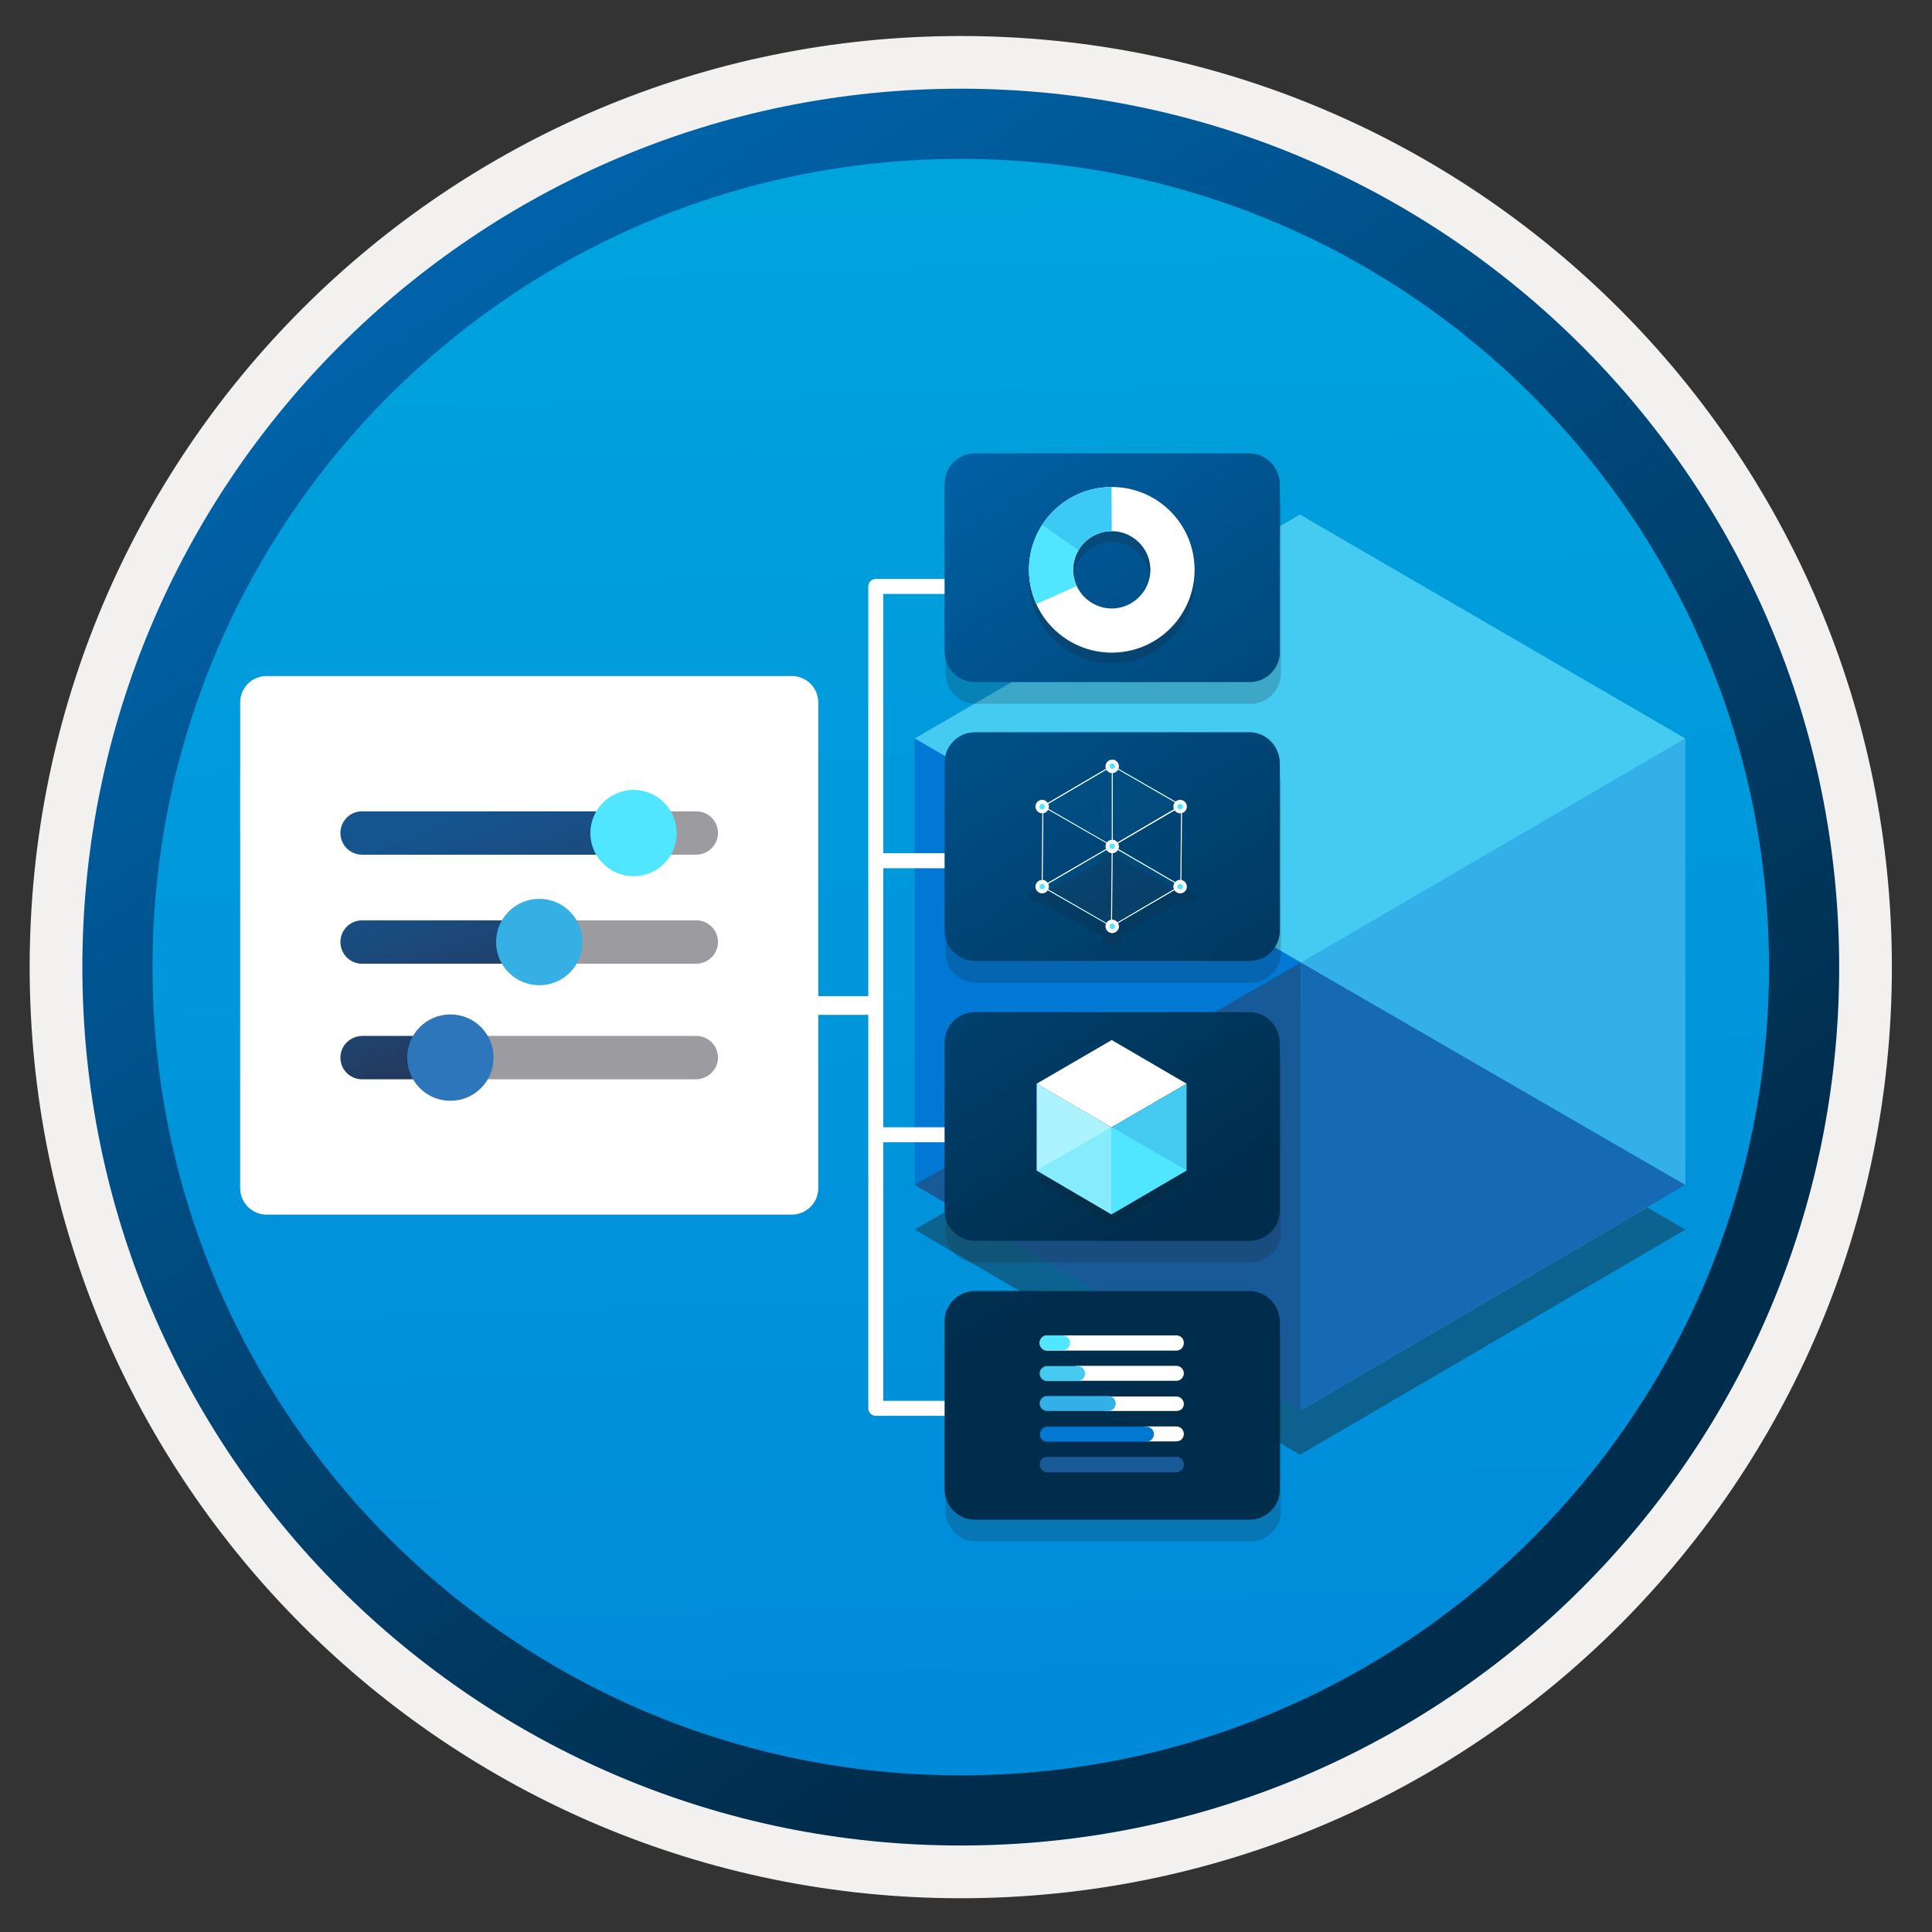 <svg width="103" height="103" viewBox="0 0 103 103" fill="none" xmlns="http://www.w3.org/2000/svg">
<rect x="0" y="0" width="103" height="103" fill="#333333" stroke="none"/>
<path d="M51.221 98.37C25.371 98.37 4.411 77.42 4.411 51.56C4.411 25.7 25.371 4.75 51.221 4.75C77.071 4.75 98.031 25.71 98.031 51.56C98.031 77.41 77.071 98.37 51.221 98.37Z" fill="url(#paint0_linear_333_27730)"/>
<path fill-rule="evenodd" clip-rule="evenodd" d="M97.121 51.56C97.121 76.91 76.571 97.46 51.221 97.46C25.871 97.46 5.321 76.91 5.321 51.56C5.321 26.21 25.871 5.66 51.221 5.66C76.571 5.66 97.121 26.21 97.121 51.56ZM51.221 1.92C78.641 1.92 100.861 24.14 100.861 51.56C100.861 78.98 78.631 101.2 51.221 101.2C23.801 101.2 1.581 78.97 1.581 51.56C1.581 24.14 23.801 1.92 51.221 1.92Z" fill="#F2F1F0"/>
<path fill-rule="evenodd" clip-rule="evenodd" d="M94.311 51.559C94.311 75.359 75.021 94.65 51.221 94.65C27.421 94.65 8.131 75.359 8.131 51.559C8.131 27.759 27.421 8.47 51.221 8.47C75.021 8.47 94.311 27.759 94.311 51.559ZM51.221 4.729C77.081 4.729 98.051 25.7 98.051 51.559C98.051 77.419 77.081 98.389 51.221 98.389C25.361 98.389 4.391 77.419 4.391 51.559C4.391 25.7 25.351 4.729 51.221 4.729Z" fill="url(#paint1_linear_333_27730)"/>
<path opacity="0.4" d="M89.853 65.554L69.308 77.556L48.764 65.554L69.304 53.612L89.853 65.554Z" fill="#1F1D20"/>
<path d="M89.853 39.372V63.177L69.356 75.179V51.318L89.853 39.372Z" fill="#32B0E7"/>
<path d="M89.853 39.372L69.356 51.322L48.764 39.372L69.304 27.431L89.853 39.372Z" fill="#45CAF2"/>
<path d="M69.356 51.318V75.179L48.764 63.172V39.372L69.356 51.318Z" fill="#0078D4"/>
<path d="M48.764 63.172L69.356 51.317V75.178L48.764 63.172Z" fill="#185A97"/>
<path d="M89.853 63.176L69.356 51.317V75.178L89.853 63.176Z" fill="#156AB3"/>
<path fill-rule="evenodd" clip-rule="evenodd" d="M46.691 60.097H57.975V60.897H46.691V60.097Z" fill="white"/>
<path fill-rule="evenodd" clip-rule="evenodd" d="M46.691 45.487H57.975V46.287H46.691V45.487Z" fill="white"/>
<path fill-rule="evenodd" clip-rule="evenodd" d="M46.291 31.265C46.291 31.044 46.47 30.865 46.691 30.865H57.975V31.665H47.091V74.681H57.964V75.481H46.691C46.47 75.481 46.291 75.302 46.291 75.081V31.265Z" fill="white"/>
<path fill-rule="evenodd" clip-rule="evenodd" d="M38.245 53.105H46.724V54.105H38.245V53.105Z" fill="white"/>
<path opacity="0.2" d="M66.651 25.325H52.035C51.144 25.325 50.413 26.043 50.413 26.948V35.898C50.413 36.789 51.131 37.52 52.035 37.52H66.664C67.555 37.534 68.287 36.802 68.287 35.911V26.961C68.273 26.057 67.555 25.325 66.651 25.325Z" fill="#1F1D21"/>
<path opacity="0.2" d="M66.651 55.115H52.035C51.144 55.115 50.413 55.833 50.413 56.738V65.688C50.413 66.579 51.131 67.31 52.035 67.31H66.664C67.555 67.31 68.287 66.592 68.287 65.688V56.751C68.273 55.847 67.555 55.115 66.651 55.115Z" fill="#1F1D21"/>
<path opacity="0.2" d="M66.651 40.193H52.035C51.144 40.193 50.413 40.911 50.413 41.816V50.766C50.413 51.657 51.131 52.389 52.035 52.389H66.664C67.555 52.402 68.287 51.67 68.287 50.766V41.816C68.273 40.925 67.555 40.193 66.651 40.193Z" fill="#1F1D21"/>
<path opacity="0.2" d="M66.651 69.983H52.035C51.144 69.983 50.413 70.701 50.413 71.606V80.556C50.413 81.447 51.131 82.179 52.035 82.179H66.664C67.555 82.179 68.287 81.46 68.287 80.556V71.606C68.273 70.715 67.555 69.983 66.651 69.983Z" fill="#1F1D21"/>
<path d="M66.597 24.168H51.982C51.091 24.168 50.359 24.886 50.359 25.79V34.741C50.359 35.632 51.078 36.363 51.982 36.363H66.611C67.502 36.376 68.233 35.645 68.233 34.754V25.79C68.207 24.886 67.489 24.168 66.597 24.168Z" fill="url(#paint2_linear_333_27730)"/>
<path d="M66.597 53.958H51.982C51.091 53.958 50.359 54.676 50.359 55.581V64.531C50.359 65.422 51.078 66.153 51.982 66.153H66.611C67.502 66.153 68.233 65.435 68.233 64.531V55.581C68.207 54.676 67.489 53.958 66.597 53.958Z" fill="url(#paint3_linear_333_27730)"/>
<path d="M66.597 39.036H51.982C51.091 39.036 50.359 39.754 50.359 40.659V49.609C50.359 50.5 51.078 51.231 51.982 51.231H66.611C67.502 51.245 68.233 50.513 68.233 49.609V40.659C68.207 39.754 67.489 39.036 66.597 39.036Z" fill="url(#paint4_linear_333_27730)"/>
<path d="M66.597 68.826H51.982C51.091 68.826 50.359 69.544 50.359 70.449V79.399C50.359 80.29 51.078 81.021 51.982 81.021H66.611C67.502 81.021 68.233 80.303 68.233 79.399V70.449C68.207 69.558 67.489 68.826 66.597 68.826Z" fill="url(#paint5_linear_333_27730)"/>
<path d="M62.715 76.047H61.093C60.867 76.047 60.694 76.233 60.694 76.446C60.694 76.672 60.88 76.845 61.093 76.845H62.715C62.941 76.845 63.114 76.672 63.114 76.446C63.114 76.233 62.941 76.047 62.715 76.047Z" fill="white"/>
<path d="M62.715 72.816H57.435C57.209 72.816 57.037 73.003 57.037 73.215C57.037 73.442 57.223 73.614 57.435 73.614H62.715C62.941 73.614 63.114 73.428 63.114 73.215C63.114 73.003 62.941 72.816 62.715 72.816Z" fill="white"/>
<path d="M62.715 74.452H58.938C58.712 74.452 59.058 74.638 59.058 74.851C59.058 75.077 58.712 75.224 58.938 75.224H62.715C62.941 75.224 63.114 75.077 63.114 74.851C63.114 74.638 62.941 74.452 62.715 74.452Z" fill="white"/>
<path d="M62.715 71.193H55.827C55.601 71.193 55.428 71.379 55.428 71.592V71.606C55.428 71.832 55.614 72.005 55.827 72.005H62.715C62.942 72.005 63.114 71.818 63.114 71.592C63.114 71.366 62.942 71.193 62.715 71.193Z" fill="white"/>
<path d="M55.827 71.991H56.651C56.877 71.991 57.05 71.805 57.05 71.592C57.05 71.379 56.864 71.193 56.651 71.193H55.827C55.601 71.193 55.428 71.379 55.428 71.592C55.428 71.805 55.601 71.991 55.827 71.991Z" fill="#50E6FF"/>
<path d="M55.826 73.627H57.449C57.675 73.627 57.848 73.441 57.848 73.228C57.848 73.002 57.662 72.829 57.449 72.829H55.826C55.6 72.829 55.427 73.015 55.427 73.228C55.427 73.441 55.6 73.627 55.826 73.627Z" fill="#45CAF2"/>
<path d="M55.827 76.859H61.12C61.346 76.859 61.519 76.673 61.519 76.46C61.519 76.234 61.333 76.061 61.12 76.061H55.84C55.614 76.061 55.441 76.248 55.441 76.46C55.428 76.673 55.601 76.859 55.827 76.859Z" fill="#0078D1"/>
<path d="M55.826 75.223H59.085C59.311 75.223 59.484 75.037 59.484 74.824C59.484 74.598 59.297 74.425 59.085 74.425H55.826C55.6 74.425 55.427 74.611 55.427 74.824C55.427 75.037 55.6 75.223 55.826 75.223Z" fill="#32B0E7"/>
<path d="M55.826 78.495H62.715C62.941 78.495 63.114 78.308 63.114 78.082V78.069C63.114 77.843 62.928 77.67 62.715 77.67H55.826C55.6 77.67 55.427 77.856 55.427 78.069C55.427 78.308 55.6 78.495 55.826 78.495Z" fill="#185A97"/>
<path opacity="0.15" d="M59.27 60.634L63.26 62.961L59.257 65.288L55.267 62.961L59.27 60.634Z" fill="#1F1D20"/>
<path d="M59.257 60.102V64.743L55.267 62.403V57.774L59.257 60.102Z" fill="#ACF3FD"/>
<path d="M59.27 55.447L63.26 57.775L59.257 60.102L55.267 57.775L59.27 55.447Z" fill="white"/>
<path d="M63.26 57.774V62.403L59.257 64.743V60.102L63.26 57.774Z" fill="#45CAF2"/>
<path d="M59.257 64.73V60.089L63.26 62.39L59.257 64.73Z" fill="#50E6FF"/>
<path d="M59.257 64.73V60.089L55.267 62.39L59.257 64.73Z" fill="#84ECFD"/>
<g opacity="0.4">
<path opacity="0.4" d="M63.539 47.547C63.353 47.441 63.1 47.441 62.874 47.494L59.842 45.818C59.895 45.712 59.842 45.579 59.696 45.499C59.47 45.366 59.097 45.366 58.898 45.499C58.712 45.605 58.672 45.778 58.818 45.911L55.733 47.534C55.507 47.428 55.174 47.428 54.975 47.547C54.749 47.68 54.749 47.88 54.975 48.013C55.121 48.106 55.321 48.119 55.507 48.106L58.778 49.901C58.672 50.034 58.685 50.18 58.871 50.287C59.097 50.42 59.47 50.42 59.669 50.287C59.855 50.18 59.895 50.008 59.749 49.874L62.834 48.053C63.06 48.146 63.353 48.132 63.553 48.013C63.779 47.88 63.779 47.667 63.539 47.547Z" fill="#1F1D21"/>
</g>
<g opacity="0.25">
<path opacity="0.25" d="M55.573 42.986L59.27 40.818L62.967 42.946L59.27 45.114L55.573 42.986Z" fill="#1E9FE0"/>
</g>
<g opacity="0.25">
<path opacity="0.25" d="M55.534 47.268L59.271 45.101L62.928 47.228L59.231 49.396L55.534 47.268Z" fill="#1E9FE0"/>
</g>
<g opacity="0.05">
<path opacity="0.05" d="M59.27 45.114L59.23 49.396L62.927 47.229L62.967 42.946L59.27 45.114Z" fill="#1E9FE0"/>
</g>
<g opacity="0.05">
<path opacity="0.05" d="M55.574 42.986L55.534 47.268L59.271 45.101V40.818L55.574 42.986Z" fill="#1E9FE0"/>
</g>
<path d="M59.297 45.127C59.297 45.127 59.283 45.127 59.297 45.127L55.586 42.999C55.573 42.999 55.573 42.986 55.573 42.986C55.573 42.972 55.573 42.972 55.586 42.972L59.283 40.805C59.297 40.805 59.297 40.805 59.31 40.805L63.007 42.932C63.02 42.932 63.02 42.946 63.02 42.946C63.02 42.959 63.02 42.959 63.007 42.959L59.297 45.127C59.297 45.127 59.31 45.127 59.297 45.127ZM55.653 42.986L59.297 45.087L62.94 42.946L59.297 40.845L55.653 42.986Z" fill="#50E6FF"/>
<path d="M59.258 49.409L55.547 47.281C55.534 47.281 55.534 47.268 55.534 47.268C55.534 47.255 55.534 47.255 55.547 47.255L59.284 45.087C59.297 45.087 59.297 45.087 59.311 45.087L62.968 47.215C62.981 47.215 62.981 47.228 62.981 47.228C62.981 47.228 62.981 47.241 62.968 47.241L59.258 49.409C59.271 49.409 59.271 49.409 59.258 49.409ZM55.614 47.268L59.258 49.369L62.901 47.228L59.284 45.127L55.614 47.268Z" fill="#50E6FF"/>
<path d="M59.257 49.409C59.257 49.409 59.243 49.409 59.257 49.409C59.243 49.396 59.23 49.396 59.23 49.382L59.27 45.1C59.27 45.087 59.27 45.087 59.283 45.087L62.98 42.919C62.993 42.919 62.993 42.919 63.007 42.919C63.02 42.919 63.02 42.932 63.02 42.946L62.98 47.228C62.98 47.241 62.98 47.241 62.967 47.241L59.257 49.409C59.257 49.409 59.27 49.409 59.257 49.409ZM59.323 45.127L59.283 49.356L62.927 47.228L62.967 42.999L59.323 45.127Z" fill="white"/>
<path d="M55.56 47.295C55.547 47.281 55.534 47.281 55.534 47.268L55.574 42.986C55.574 42.972 55.574 42.972 55.587 42.972L59.284 40.805C59.297 40.805 59.297 40.805 59.311 40.805C59.324 40.805 59.324 40.818 59.324 40.818V45.1C59.324 45.114 59.324 45.114 59.311 45.114L55.56 47.295C55.574 47.295 55.574 47.295 55.56 47.295ZM55.627 42.999L55.587 47.228L59.271 45.087V40.858L55.627 42.999Z" fill="white"/>
<path d="M59.297 45.127C59.297 45.127 59.283 45.127 59.297 45.127L55.586 42.999C55.573 42.999 55.573 42.986 55.573 42.986C55.573 42.972 55.573 42.972 55.586 42.972L59.283 40.805C59.297 40.805 59.297 40.805 59.31 40.805L63.007 42.932C63.02 42.932 63.02 42.946 63.02 42.946C63.02 42.959 63.02 42.959 63.007 42.959L59.297 45.127C59.297 45.127 59.31 45.127 59.297 45.127ZM55.653 42.986L59.297 45.087L62.94 42.946L59.297 40.845L55.653 42.986Z" fill="white"/>
<path d="M59.258 49.409L55.547 47.281C55.534 47.281 55.534 47.268 55.534 47.268C55.534 47.255 55.534 47.255 55.547 47.255L59.284 45.087C59.297 45.087 59.297 45.087 59.311 45.087L62.968 47.215C62.981 47.215 62.981 47.228 62.981 47.228C62.981 47.228 62.981 47.241 62.968 47.241L59.258 49.409C59.271 49.409 59.271 49.409 59.258 49.409ZM55.614 47.268L59.258 49.369L62.901 47.228L59.284 45.127L55.614 47.268Z" fill="white"/>
<path d="M62.928 43.358C62.742 43.358 62.582 43.199 62.582 43.013C62.582 42.827 62.742 42.667 62.928 42.667C63.114 42.667 63.26 42.827 63.26 43.013C63.26 43.186 63.114 43.358 62.928 43.358Z" fill="#50E6FF"/>
<path d="M62.914 42.852C62.994 42.852 63.06 42.919 63.06 42.999C63.06 43.078 62.994 43.158 62.914 43.158C62.834 43.158 62.767 43.092 62.767 43.012C62.767 42.919 62.834 42.852 62.914 42.852ZM62.914 42.64C62.728 42.64 62.555 42.799 62.555 42.999C62.555 43.185 62.714 43.358 62.914 43.358C63.113 43.358 63.273 43.198 63.273 42.999C63.273 42.812 63.113 42.64 62.914 42.64Z" fill="white"/>
<path d="M59.297 45.473C59.11 45.473 58.951 45.313 58.951 45.127C58.951 44.941 59.11 44.781 59.297 44.781C59.483 44.781 59.629 44.941 59.629 45.127C59.629 45.3 59.483 45.473 59.297 45.473Z" fill="#50E6FF"/>
<path d="M59.296 44.967C59.376 44.967 59.442 45.034 59.442 45.113C59.442 45.193 59.376 45.26 59.296 45.26C59.216 45.26 59.15 45.193 59.15 45.113C59.136 45.034 59.203 44.967 59.296 44.967ZM59.296 44.768C59.11 44.768 58.937 44.927 58.937 45.127C58.937 45.313 59.096 45.486 59.296 45.486C59.482 45.486 59.655 45.326 59.655 45.127C59.642 44.927 59.482 44.768 59.296 44.768Z" fill="white"/>
<path d="M59.297 41.191C59.11 41.191 58.951 41.031 58.951 40.845C58.951 40.659 59.11 40.499 59.297 40.499C59.483 40.499 59.629 40.659 59.629 40.845C59.629 41.031 59.483 41.191 59.297 41.191Z" fill="#50E6FF"/>
<path d="M59.296 40.699C59.376 40.699 59.442 40.765 59.442 40.845C59.442 40.925 59.376 40.991 59.296 40.991C59.216 40.991 59.15 40.925 59.15 40.845C59.136 40.765 59.203 40.699 59.296 40.699ZM59.296 40.499C59.11 40.499 58.937 40.659 58.937 40.858C58.937 41.058 59.096 41.217 59.296 41.217C59.482 41.217 59.655 41.058 59.655 40.858C59.655 40.659 59.482 40.499 59.296 40.499Z" fill="white"/>
<path d="M55.573 43.358C55.387 43.358 55.227 43.199 55.227 43.013C55.227 42.827 55.387 42.667 55.573 42.667C55.759 42.667 55.906 42.827 55.906 43.013C55.906 43.186 55.759 43.358 55.573 43.358Z" fill="#50E6FF"/>
<path d="M55.56 42.852C55.64 42.852 55.707 42.919 55.707 42.999C55.707 43.078 55.64 43.158 55.56 43.158C55.481 43.158 55.414 43.092 55.414 43.012C55.414 42.919 55.481 42.852 55.56 42.852ZM55.56 42.64C55.374 42.64 55.201 42.799 55.201 42.999C55.201 43.185 55.361 43.358 55.56 43.358C55.747 43.358 55.919 43.198 55.919 42.999C55.919 42.812 55.76 42.64 55.56 42.64Z" fill="white"/>
<path d="M55.573 47.614C55.387 47.614 55.227 47.455 55.227 47.269C55.227 47.082 55.387 46.923 55.573 46.923C55.759 46.923 55.906 47.082 55.906 47.269C55.906 47.455 55.759 47.614 55.573 47.614Z" fill="#50E6FF"/>
<path d="M55.56 47.122C55.64 47.122 55.707 47.188 55.707 47.268C55.707 47.348 55.64 47.414 55.56 47.414C55.481 47.414 55.414 47.348 55.414 47.268C55.414 47.188 55.481 47.122 55.56 47.122ZM55.56 46.909C55.374 46.909 55.201 47.069 55.201 47.268C55.201 47.454 55.361 47.627 55.56 47.627C55.747 47.627 55.919 47.468 55.919 47.268C55.919 47.082 55.76 46.909 55.56 46.909Z" fill="white"/>
<path d="M59.297 49.742C59.11 49.742 58.951 49.583 58.951 49.397C58.951 49.21 59.11 49.051 59.297 49.051C59.483 49.051 59.629 49.21 59.629 49.397C59.629 49.569 59.483 49.742 59.297 49.742Z" fill="#50E6FF"/>
<path d="M59.296 49.237C59.376 49.237 59.442 49.304 59.442 49.383C59.442 49.463 59.376 49.53 59.296 49.53C59.216 49.53 59.15 49.463 59.15 49.383C59.136 49.304 59.203 49.237 59.296 49.237ZM59.296 49.024C59.11 49.024 58.937 49.184 58.937 49.383C58.937 49.57 59.096 49.743 59.296 49.743C59.482 49.743 59.655 49.583 59.655 49.383C59.642 49.197 59.482 49.024 59.296 49.024Z" fill="white"/>
<path d="M62.928 47.614C62.742 47.614 62.582 47.455 62.582 47.269C62.582 47.082 62.742 46.923 62.928 46.923C63.114 46.923 63.26 47.082 63.26 47.269C63.26 47.455 63.114 47.614 62.928 47.614Z" fill="#50E6FF"/>
<path d="M62.914 47.122C62.994 47.122 63.06 47.188 63.06 47.268C63.06 47.348 62.994 47.414 62.914 47.414C62.834 47.414 62.767 47.348 62.767 47.268C62.767 47.188 62.834 47.122 62.914 47.122ZM62.914 46.909C62.728 46.909 62.555 47.069 62.555 47.268C62.555 47.454 62.714 47.627 62.914 47.627C63.113 47.627 63.273 47.468 63.273 47.268C63.273 47.082 63.113 46.909 62.914 46.909Z" fill="white"/>
<path opacity="0.2" d="M59.271 26.535C56.824 26.535 54.856 28.517 54.856 30.95C54.856 33.397 56.837 35.366 59.271 35.366C61.718 35.366 63.686 33.384 63.686 30.95C63.686 28.517 61.705 26.535 59.271 26.535ZM59.271 33.025C58.14 33.025 57.209 32.094 57.209 30.964C57.209 29.833 58.14 28.902 59.271 28.902C60.401 28.902 61.332 29.833 61.332 30.964C61.332 32.094 60.401 33.025 59.271 33.025Z" fill="#1F1D21"/>
<path d="M59.271 25.963C56.824 25.963 54.856 27.944 54.856 30.378C54.856 32.825 56.837 34.793 59.271 34.793C61.718 34.793 63.686 32.812 63.686 30.378C63.686 27.931 61.705 25.963 59.271 25.963ZM59.271 32.44C58.14 32.44 57.209 31.509 57.209 30.378C57.209 29.248 58.14 28.317 59.271 28.317C60.401 28.317 61.332 29.248 61.332 30.378C61.332 31.509 60.401 32.44 59.271 32.44Z" fill="white"/>
<path d="M59.27 28.317L59.257 25.963C57.701 25.963 56.345 26.774 55.547 27.998L57.488 29.354C57.834 28.729 58.499 28.317 59.27 28.317Z" fill="#3BCAF4"/>
<path d="M57.21 30.378C57.21 30.005 57.316 29.646 57.489 29.354L55.561 27.997L55.547 28.01C55.108 28.689 54.856 29.5 54.856 30.378C54.856 31.029 55.002 31.641 55.255 32.2L57.409 31.242C57.276 30.989 57.21 30.683 57.21 30.378Z" fill="#50E6FF"/>
<path opacity="0.15" d="M42.211 64.766H14.217C13.432 64.766 12.803 64.126 12.803 63.352V37.443C12.803 36.658 13.432 36.028 14.217 36.028H42.211C42.995 36.028 43.625 36.658 43.625 37.443V63.341C43.625 64.126 42.985 64.766 42.211 64.766Z" fill="#1F1D20"/>
<path d="M42.211 64.755H14.217C13.432 64.755 12.803 64.125 12.803 63.341V37.452C12.803 36.668 13.432 36.038 14.217 36.038H42.211C42.995 36.038 43.625 36.668 43.625 37.452V63.351C43.625 64.125 42.985 64.755 42.211 64.755Z" fill="white"/>
<path d="M34.344 44.41C34.344 43.77 33.828 43.254 33.188 43.254H19.305C18.665 43.254 18.148 43.77 18.148 44.41C18.148 45.05 18.665 45.566 19.305 45.566H33.198C33.838 45.556 34.344 45.05 34.344 44.41Z" fill="url(#paint6_linear_333_27730)"/>
<path d="M38.277 44.41C38.277 43.77 37.761 43.254 37.121 43.254H33.343C32.703 43.254 33.115 43.77 33.115 44.41C33.115 45.05 32.713 45.566 33.343 45.566H37.131C37.75 45.556 38.277 45.05 38.277 44.41Z" fill="#9B9BA0"/>
<path d="M31.474 44.41C31.474 45.68 32.496 46.712 33.776 46.712C35.056 46.712 36.078 45.69 36.078 44.41C36.078 43.141 35.036 42.108 33.766 42.108C32.507 42.129 31.474 43.141 31.474 44.41Z" fill="#50E6FF"/>
<path d="M30.081 50.222C30.081 49.583 29.565 49.066 28.925 49.066H19.305C18.665 49.066 18.148 49.583 18.148 50.222C18.148 50.862 18.665 51.379 19.305 51.379H28.946C29.575 51.368 30.081 50.862 30.081 50.222Z" fill="url(#paint7_linear_333_27730)"/>
<path d="M38.277 50.222C38.277 49.583 37.761 49.066 37.12 49.066H29.627C28.986 49.066 28.47 49.583 28.47 50.222C28.47 50.862 28.986 51.379 29.627 51.379H37.131C37.75 51.368 38.277 50.862 38.277 50.222Z" fill="#9B9BA0"/>
<path d="M26.448 50.222C26.448 51.492 27.47 52.524 28.75 52.524C30.029 52.524 31.052 51.502 31.052 50.222C31.052 48.952 30.029 47.92 28.75 47.92C27.47 47.92 26.448 48.952 26.448 50.222Z" fill="#35AFE4"/>
<path d="M24.724 56.385C24.724 55.745 24.208 55.228 23.568 55.228H19.305C18.665 55.239 18.148 55.745 18.148 56.385C18.148 57.025 18.665 57.541 19.305 57.541H23.568C24.208 57.52 24.724 57.014 24.724 56.385Z" fill="url(#paint8_linear_333_27730)"/>
<path d="M38.277 56.385C38.277 55.745 37.761 55.228 37.121 55.228H24.703C24.063 55.228 23.547 55.745 23.547 56.385C23.547 57.025 24.063 57.541 24.703 57.541H37.121C37.751 57.52 38.277 57.014 38.277 56.385Z" fill="#9B9BA0"/>
<path d="M21.71 56.384C21.71 57.654 22.732 58.686 24.012 58.686C25.282 58.686 26.314 57.664 26.314 56.384C26.314 55.114 25.292 54.082 24.012 54.082C22.732 54.082 21.71 55.114 21.71 56.384Z" fill="#2E76BC"/>
<defs>
<linearGradient id="paint0_linear_333_27730" x1="49.447" y1="-13.229" x2="53.429" y2="132.541" gradientUnits="userSpaceOnUse">
<stop stop-color="#00ABDE"/>
<stop offset="1" stop-color="#007ED8"/>
</linearGradient>
<linearGradient id="paint1_linear_333_27730" x1="2.651" y1="-20.063" x2="98.179" y2="120.818" gradientUnits="userSpaceOnUse">
<stop stop-color="#007ED8"/>
<stop offset="0.707" stop-color="#002D4C"/>
</linearGradient>
<linearGradient id="paint2_linear_333_27730" x1="41.383" y1="2.811" x2="90.537" y2="78.163" gradientUnits="userSpaceOnUse">
<stop stop-color="#007ED8"/>
<stop offset="0.707" stop-color="#002D4C"/>
</linearGradient>
<linearGradient id="paint3_linear_333_27730" x1="27.75" y1="11.705" x2="76.904" y2="87.056" gradientUnits="userSpaceOnUse">
<stop stop-color="#007ED8"/>
<stop offset="0.707" stop-color="#002D4C"/>
</linearGradient>
<linearGradient id="paint4_linear_333_27730" x1="34.58" y1="7.249" x2="83.734" y2="82.601" gradientUnits="userSpaceOnUse">
<stop stop-color="#007ED8"/>
<stop offset="0.707" stop-color="#002D4C"/>
</linearGradient>
<linearGradient id="paint5_linear_333_27730" x1="20.945" y1="16.143" x2="70.099" y2="91.495" gradientUnits="userSpaceOnUse">
<stop stop-color="#007ED8"/>
<stop offset="0.707" stop-color="#002D4C"/>
</linearGradient>
<linearGradient id="paint6_linear_333_27730" x1="25.782" y1="43.105" x2="35.279" y2="69.881" gradientUnits="userSpaceOnUse">
<stop stop-color="#15548F"/>
<stop offset="0.418" stop-color="#243A5E"/>
<stop offset="0.968" stop-color="#1A2C45"/>
</linearGradient>
<linearGradient id="paint7_linear_333_27730" x1="22.521" y1="45.734" x2="30.067" y2="67.012" gradientUnits="userSpaceOnUse">
<stop stop-color="#15548F"/>
<stop offset="0.418" stop-color="#243A5E"/>
<stop offset="0.968" stop-color="#1A2C45"/>
</linearGradient>
<linearGradient id="paint8_linear_333_27730" x1="19.486" y1="50.877" x2="24.584" y2="65.25" gradientUnits="userSpaceOnUse">
<stop stop-color="#15548F"/>
<stop offset="0.418" stop-color="#243A5E"/>
<stop offset="0.968" stop-color="#1A2C45"/>
</linearGradient>
</defs>
</svg>
